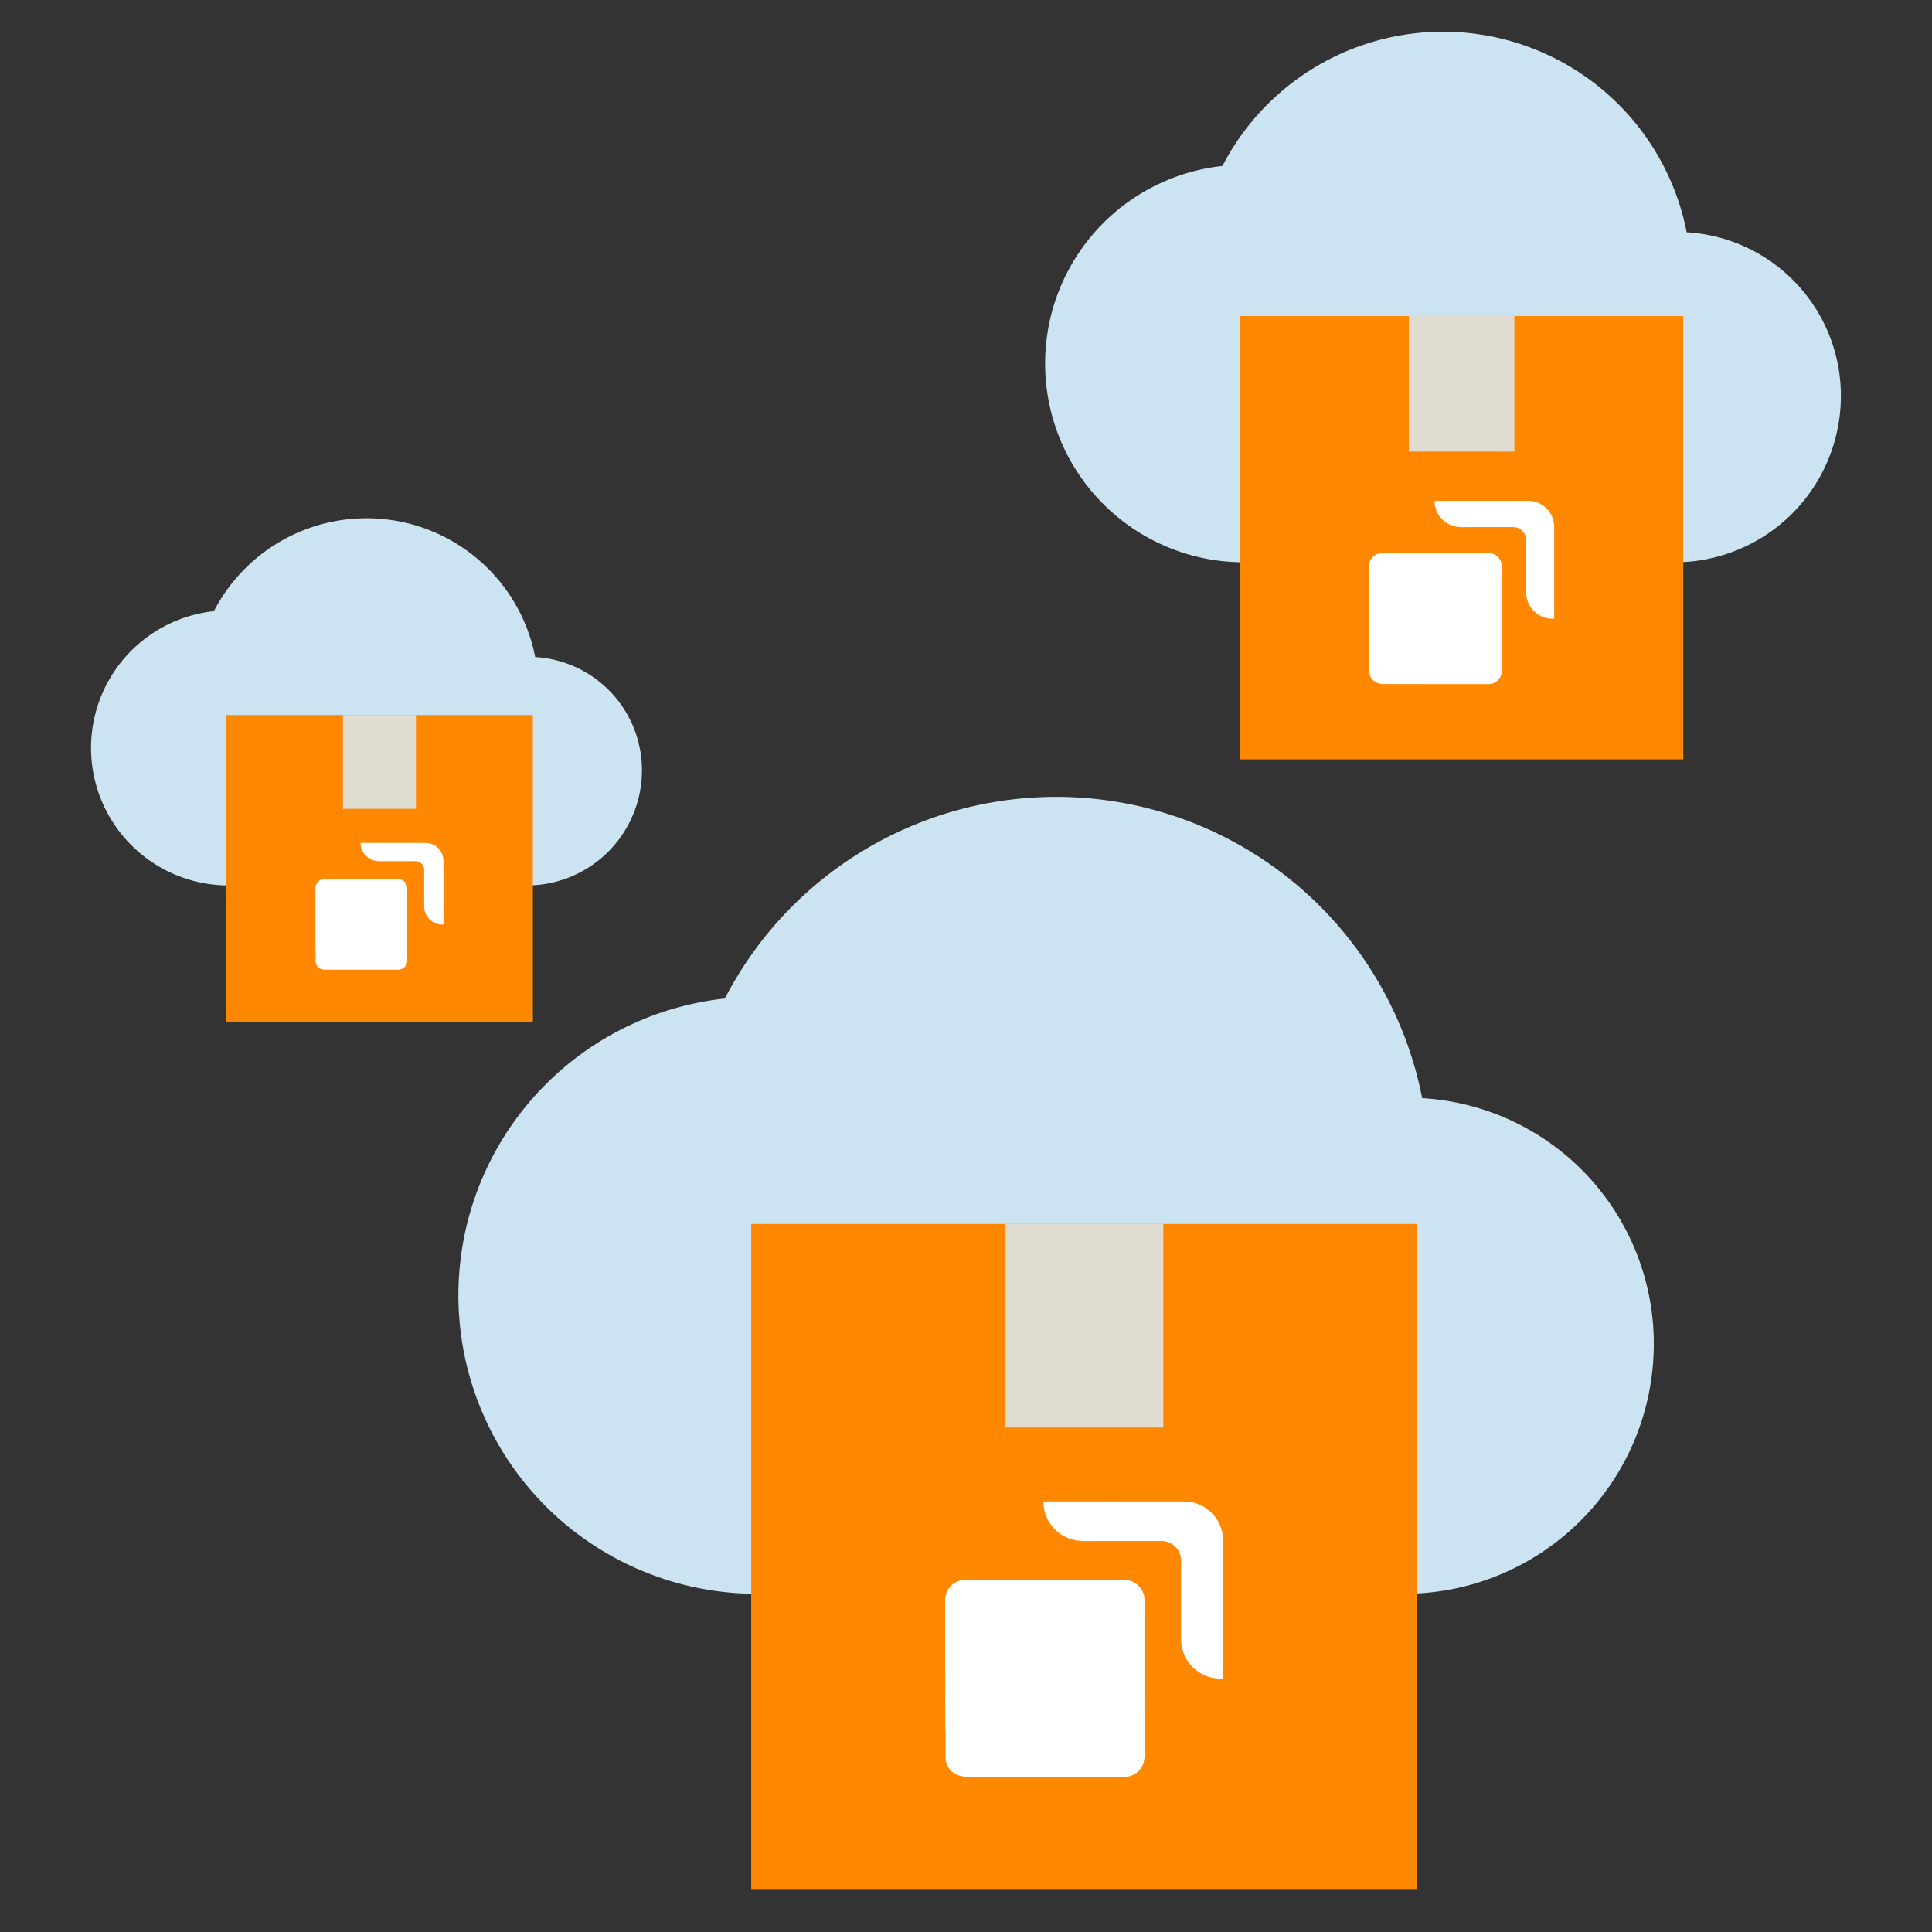 <svg xmlns="http://www.w3.org/2000/svg" viewBox="0 0 150 150"><rect x="0" y="0" width="150" height="150" fill="#333333" stroke="none"/><defs><style>.ef3d9b1b-ca47-4804-bb41-55cc0635cd83{isolation:isolate;}.bfe55617-46bc-4562-be24-b653d597387f{fill:#cce4f1;}.e48249d5-1f03-47bb-b7e4-ecd469c94192{fill:#f80;}.e8bcf773-cafa-44ac-8151-decdbfeeaba1{fill:#e1dcd2;mix-blend-mode:multiply;}.f0d2c25c-9bf2-4e18-986d-cbb6fe5cf631{fill:#fff;}</style></defs><title>strato-Illu-</title><g class="ef3d9b1b-ca47-4804-bb41-55cc0635cd83"><g id="a5677a69-dcd5-4b8e-b235-b1afaf5d0c7d" data-name="Ebene 1"><path class="bfe55617-46bc-4562-be24-b653d597387f" d="M130.954,18.035a19.279,19.279,0,0,0-36.045-5.149,15.43,15.43,0,0,0,1.674,30.77h33.47a12.912,12.912,0,0,0,12.873-12.874A12.715,12.715,0,0,0,130.954,18.035Z"/><rect class="e48249d5-1f03-47bb-b7e4-ecd469c94192" x="96.272" y="24.536" width="34.418" height="34.418"/><rect class="e8bcf773-cafa-44ac-8151-decdbfeeaba1" x="109.387" y="24.536" width="8.187" height="10.523"/><path class="f0d2c25c-9bf2-4e18-986d-cbb6fe5cf631" d="M111.376,38.883q3.657,0,7.315,0a2.021,2.021,0,0,1,1.564.8,2.046,2.046,0,0,1,.413,1.235q0,3.557,0,7.113a2.038,2.038,0,0,1-2.173-1.918q0-2.088,0-4.177a1.029,1.029,0,0,0-.569-.911,1.046,1.046,0,0,0-.5-.1c-1.211,0-2.422,0-3.633,0a3.953,3.953,0,0,1-.722-.033,2.032,2.032,0,0,1-1.689-2.011Z"/><path class="f0d2c25c-9bf2-4e18-986d-cbb6fe5cf631" d="M106.576,43.262a1.032,1.032,0,0,1,.748-.319h8.284a1.025,1.025,0,0,1,.991.995c0,2.651,0,5.3,0,7.953a1.373,1.373,0,0,1-.1.635,1.012,1.012,0,0,1-.9.587q-4.2,0-8.405-.007l0-.028a.946.946,0,0,1-.878-.968c0-.424,0-.848,0-1.271a5.367,5.367,0,0,1-.014-.581c-.019-.872,0-1.744-.009-2.617q0-1.833,0-3.669a1.025,1.025,0,0,1,.282-.709Z"/><path class="bfe55617-46bc-4562-be24-b653d597387f" d="M41.553,51.014a13.343,13.343,0,0,0-24.946-3.563,10.678,10.678,0,0,0,1.159,21.295H40.93a8.936,8.936,0,0,0,8.91-8.909A8.8,8.8,0,0,0,41.553,51.014Z"/><rect class="e48249d5-1f03-47bb-b7e4-ecd469c94192" x="17.55" y="55.514" width="23.821" height="23.821"/><rect class="e8bcf773-cafa-44ac-8151-decdbfeeaba1" x="26.627" y="55.514" width="5.666" height="7.283"/><path class="f0d2c25c-9bf2-4e18-986d-cbb6fe5cf631" d="M28,65.443q2.532,0,5.064,0A1.4,1.4,0,0,1,34.149,66a1.416,1.416,0,0,1,.285.855q0,2.462,0,4.923a1.41,1.41,0,0,1-1.5-1.328q0-1.444,0-2.891a.7.7,0,0,0-.744-.7c-.838,0-1.676,0-2.514,0a2.7,2.7,0,0,1-.5-.023A1.409,1.409,0,0,1,28,65.443Z"/><path class="f0d2c25c-9bf2-4e18-986d-cbb6fe5cf631" d="M24.682,68.474a.713.713,0,0,1,.517-.221h5.733a.711.711,0,0,1,.687.689c0,1.835,0,3.669,0,5.5a.943.943,0,0,1-.067.44.7.7,0,0,1-.622.406q-2.908,0-5.818,0v-.019a.655.655,0,0,1-.607-.67c0-.294,0-.587,0-.88a3.6,3.6,0,0,1-.01-.4c-.013-.6,0-1.207-.006-1.811q0-1.269,0-2.54a.706.706,0,0,1,.2-.49Z"/><path class="bfe55617-46bc-4562-be24-b653d597387f" d="M110.418,85.259a28.958,28.958,0,0,0-54.14-7.735,23.176,23.176,0,0,0,2.514,46.218h50.274A19.394,19.394,0,0,0,128.4,104.406,19.1,19.1,0,0,0,110.418,85.259Z"/><rect class="e48249d5-1f03-47bb-b7e4-ecd469c94192" x="58.324" y="95.024" width="51.698" height="51.698"/><rect class="e8bcf773-cafa-44ac-8151-decdbfeeaba1" x="78.024" y="95.024" width="12.298" height="15.806"/><path class="f0d2c25c-9bf2-4e18-986d-cbb6fe5cf631" d="M81.011,116.573q5.495-.006,10.989,0a3.027,3.027,0,0,1,2.348,1.208,3.076,3.076,0,0,1,.62,1.856q0,5.341,0,10.683a3.06,3.06,0,0,1-3.264-2.88q0-3.138,0-6.275a1.543,1.543,0,0,0-.854-1.368,1.577,1.577,0,0,0-.759-.153c-1.819,0-3.638,0-5.457,0a5.868,5.868,0,0,1-1.085-.049,3.053,3.053,0,0,1-2.537-3.021Z"/><path class="f0d2c25c-9bf2-4e18-986d-cbb6fe5cf631" d="M73.8,123.15a1.552,1.552,0,0,1,1.123-.478l12.443,0a1.542,1.542,0,0,1,1.49,1.494c.006,3.982,0,7.964,0,11.946a2.053,2.053,0,0,1-.145.954,1.521,1.521,0,0,1-1.351.882q-6.312,0-12.625-.01l0-.043a1.421,1.421,0,0,1-1.318-1.454c0-.637,0-1.273,0-1.909a7.952,7.952,0,0,1-.021-.873c-.029-1.309,0-2.62-.014-3.93q0-2.756,0-5.512a1.541,1.541,0,0,1,.424-1.065Z"/></g></g></svg>